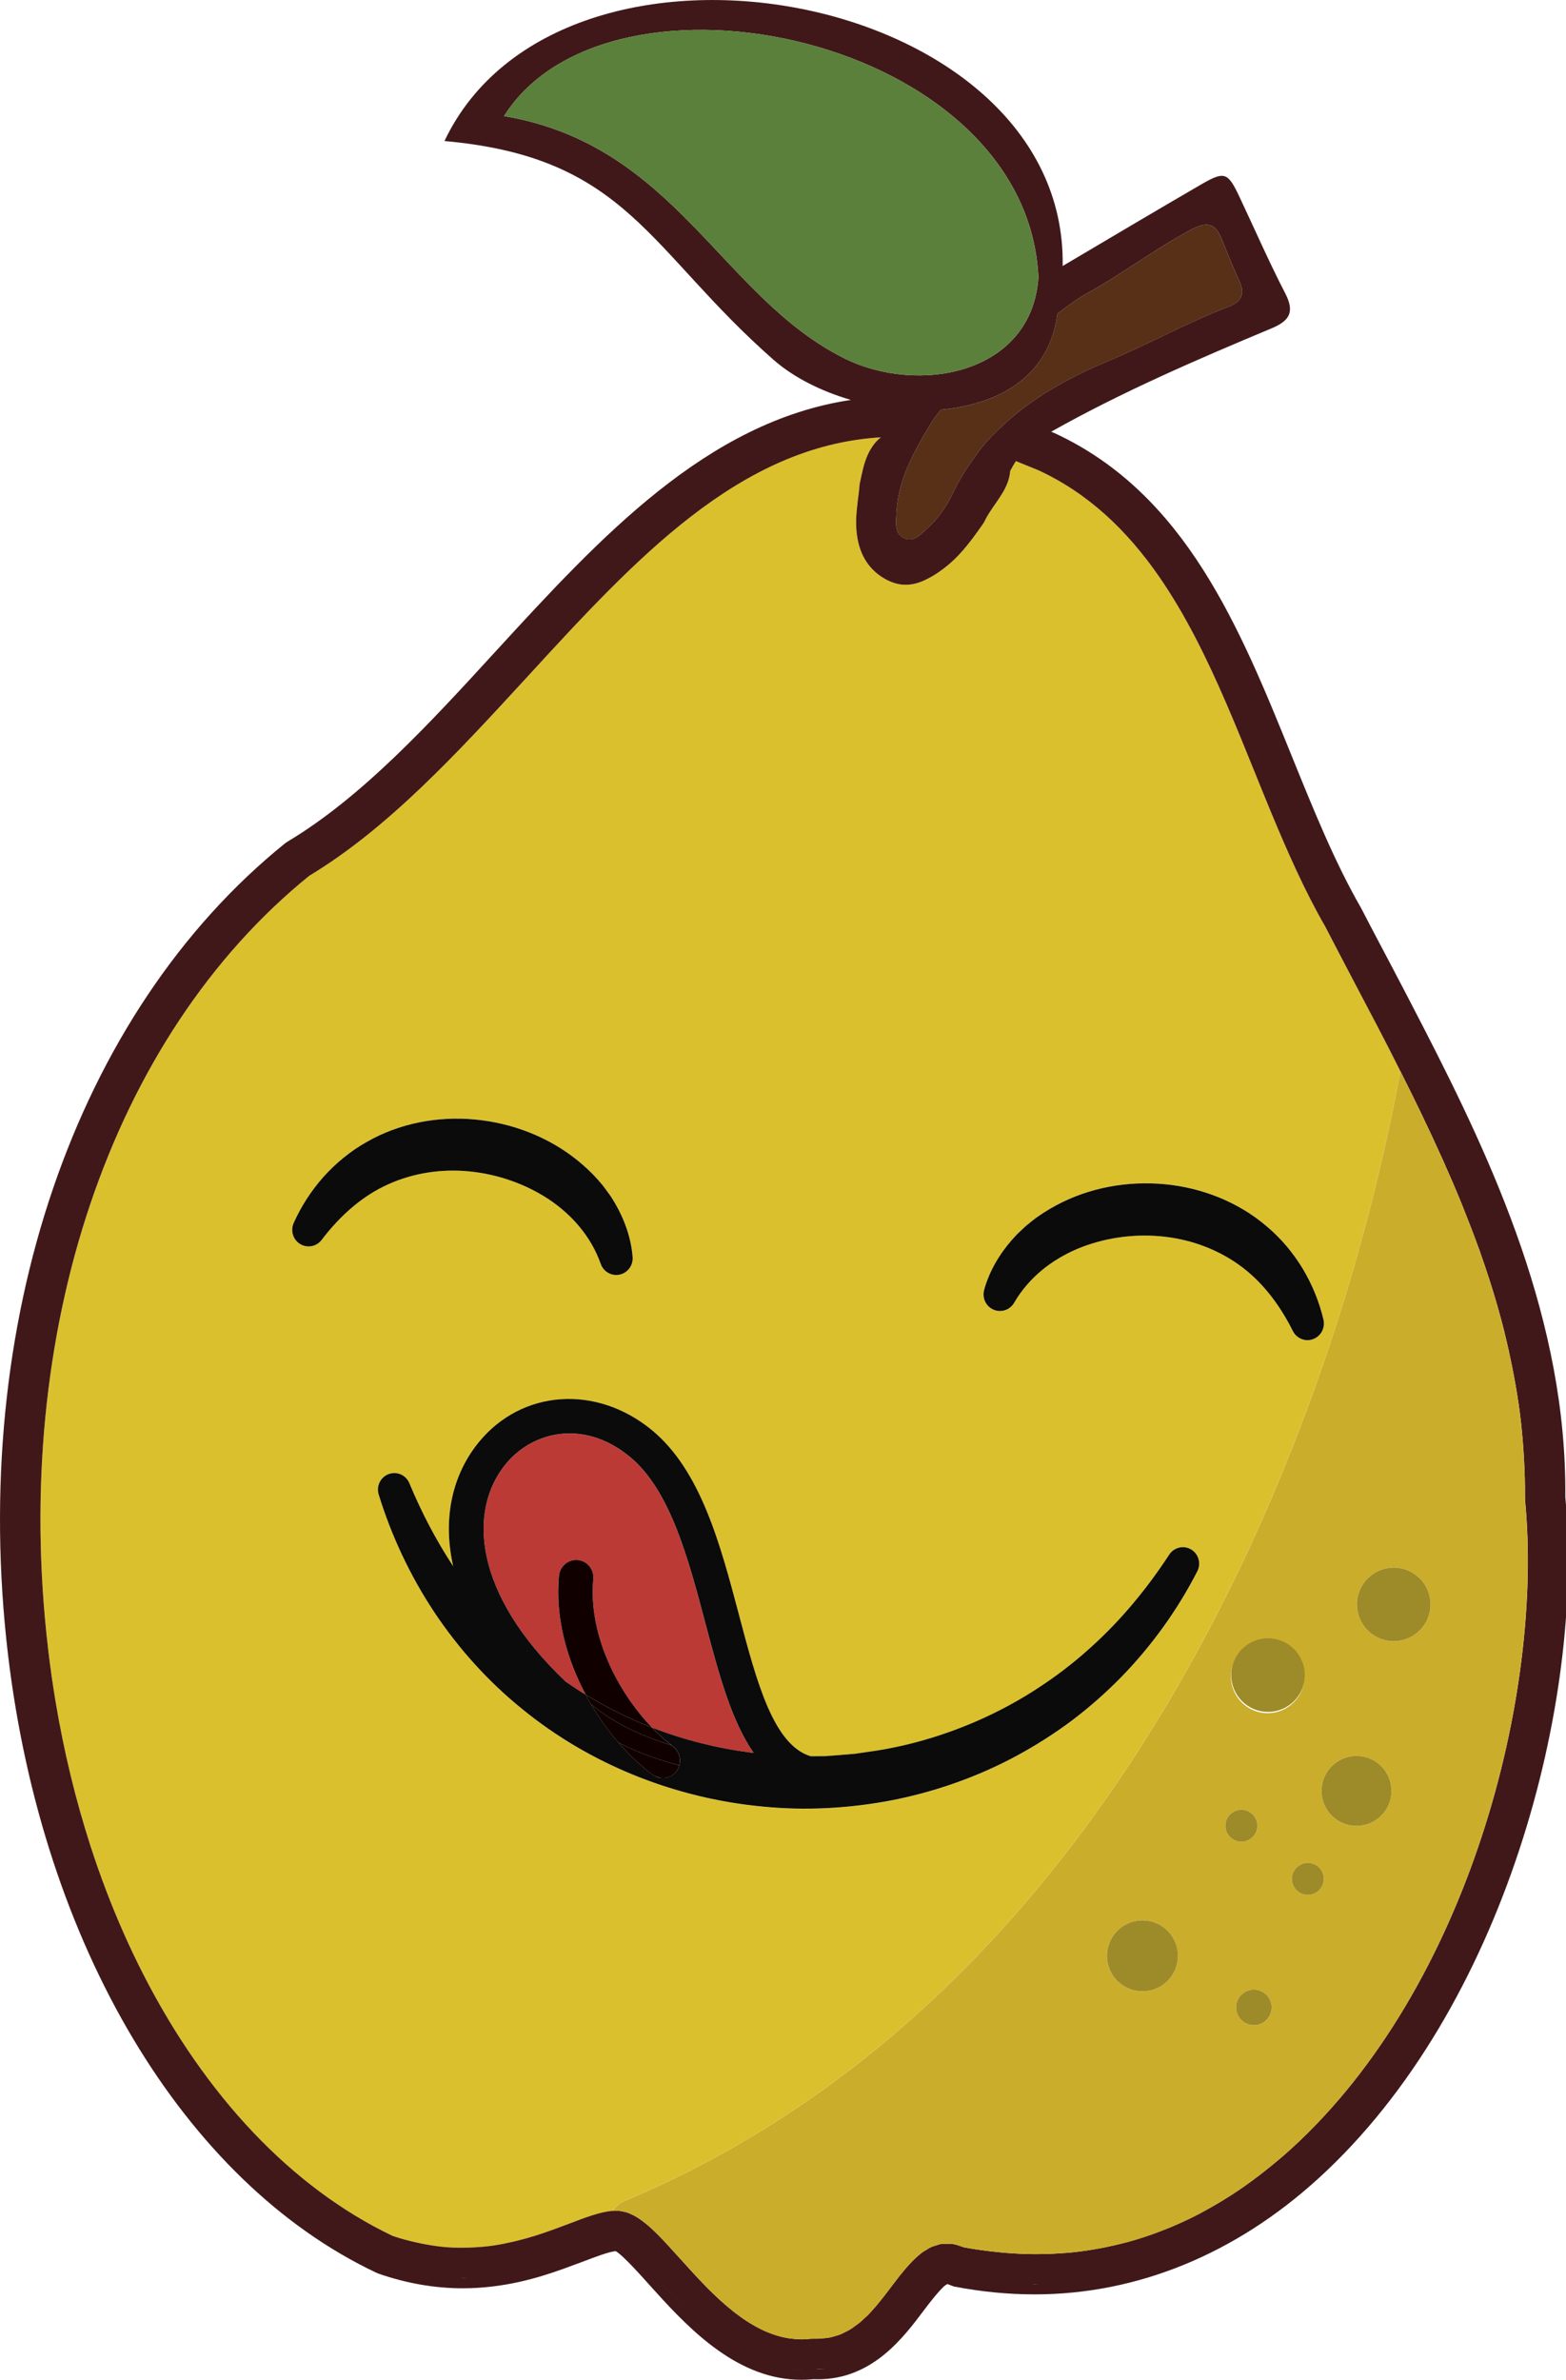<?xml version="1.0" encoding="iso-8859-1"?>
<!-- Generator: Adobe Illustrator 25.2.3, SVG Export Plug-In . SVG Version: 6.00 Build 0)  -->
<svg version="1.1" id="Calque_1" xmlns="http://www.w3.org/2000/svg" xmlns:xlink="http://www.w3.org/1999/xlink" x="0px" y="0px"
	 viewBox="0 0 77 117" style="enable-background:new 0 0 77 117;" xml:space="preserve">
<path style="fill:none;" d="M44.501,113.975c-0.105,0.132-0.21,0.264-0.324,0.396C44.291,114.24,44.396,114.108,44.501,113.975z"/>
<path style="fill:none;" d="M43.999,114.566c-0.106,0.118-0.211,0.236-0.326,0.349C43.788,114.801,43.893,114.683,43.999,114.566z"
	/>
<path style="fill:none;" d="M45.431,112.774c-0.029,0.037-0.058,0.072-0.088,0.111C45.374,112.845,45.401,112.811,45.431,112.774z"
	/>
<path style="fill:none;" d="M45.034,113.285c-0.129,0.172-0.263,0.351-0.405,0.533C44.771,113.636,44.905,113.456,45.034,113.285z"
	/>
<path style="fill:none;" d="M43.454,115.114c-0.112,0.103-0.223,0.208-0.344,0.304C43.231,115.322,43.342,115.217,43.454,115.114z"
	/>
<path style="fill:none;" d="M42.175,116.006c-0.132,0.066-0.262,0.133-0.402,0.187C41.914,116.139,42.043,116.072,42.175,116.006z"
	/>
<path style="fill:none;" d="M42.849,115.603c-0.121,0.086-0.24,0.174-0.369,0.25C42.609,115.777,42.728,115.689,42.849,115.603z"/>
<path style="fill:none;" d="M46.537,111.808c-0.018,0.002-0.037,0.004-0.056,0.008C46.5,111.812,46.518,111.811,46.537,111.808z"/>
<path style="fill:none;" d="M45.707,112.441c-0.029,0.034-0.059,0.069-0.09,0.106C45.647,112.509,45.677,112.475,45.707,112.441z"/>
<path style="fill:none;" d="M49.107,112.22c-0.115-0.01-0.23-0.024-0.345-0.036C48.878,112.196,48.993,112.21,49.107,112.22z"/>
<path style="fill:none;" d="M46.138,112.002c-0.016,0.013-0.034,0.031-0.051,0.045C46.104,112.033,46.122,112.016,46.138,112.002z"
	/>
<path style="fill:none;" d="M46.355,111.863c-0.013,0.006-0.026,0.01-0.039,0.017C46.33,111.873,46.342,111.87,46.355,111.863z"/>
<path style="fill:none;" d="M40.216,116.481c0.13,0,0.246-0.025,0.37-0.035c-0.196,0.016-0.387,0.04-0.598,0.03
	C40.065,116.479,40.142,116.481,40.216,116.481z"/>
<path style="fill:none;" d="M22.75,112.006c0.098,0,0.187-0.014,0.283-0.016c-0.123,0.003-0.242,0.014-0.368,0.013
	C22.693,112.003,22.723,112.006,22.75,112.006z"/>
<path style="fill:none;" d="M24.383,111.881c-0.142,0.02-0.284,0.04-0.43,0.055C24.099,111.921,24.24,111.901,24.383,111.881z"/>
<path style="fill:none;" d="M22.393,111.992c-0.268-0.008-0.541-0.025-0.82-0.054C21.852,111.967,22.125,111.984,22.393,111.992z"/>
<path style="fill:none;" d="M20.01,111.672c-0.399-0.096-0.804-0.208-1.222-0.353C19.206,111.464,19.611,111.576,20.01,111.672z"/>
<path style="fill:none;" d="M21.196,111.892c-0.268-0.036-0.542-0.085-0.819-0.143C20.654,111.807,20.928,111.855,21.196,111.892z"
	/>
<path style="fill:none;" d="M25.547,111.67c-0.132,0.031-0.267,0.058-0.402,0.085C25.28,111.727,25.414,111.7,25.547,111.67z"/>
<path style="fill:none;" d="M41.424,116.296c-0.144,0.042-0.287,0.085-0.441,0.112C41.137,116.381,41.279,116.337,41.424,116.296z"
	/>
<path style="fill:none;" d="M39.406,116.506c0.004,0,0.009-0.001,0.013-0.001c-0.178,0-0.352-0.007-0.523-0.023
	C39.062,116.498,39.232,116.506,39.406,116.506z"/>
<path style="fill:none;" d="M50.871,112.306c0.067,0,0.133-0.009,0.2-0.01c-0.102,0.001-0.204,0.005-0.307,0.004
	C50.799,112.301,50.835,112.306,50.871,112.306z"/>
<path style="fill:none;" d="M30.134,110.203c-0.048,0.007-0.088,0.007-0.141,0.018C30.046,110.21,30.086,110.21,30.134,110.203z"/>
<path style="fill:none;" d="M26.592,111.392c-0.1,0.031-0.208,0.058-0.311,0.087C26.385,111.45,26.491,111.423,26.592,111.392z"/>
<path style="fill:none;" d="M29.733,110.292c-0.057,0.016-0.107,0.027-0.167,0.046C29.627,110.318,29.676,110.308,29.733,110.292z"
	/>
<path style="fill:none;" d="M29.242,110.449c-0.06,0.021-0.113,0.038-0.175,0.061C29.129,110.487,29.183,110.47,29.242,110.449z"/>
<path style="fill:none;" d="M32.051,111.727c0.089,0.099,0.174,0.194,0.254,0.284c0.407,0.451,0.847,0.94,1.322,1.423
	c-0.475-0.483-0.915-0.972-1.322-1.423C32.225,111.921,32.14,111.826,32.051,111.727z"/>
<path style="fill:none;" d="M58.146,110.841c-0.108,0.045-0.216,0.087-0.324,0.129C57.93,110.928,58.039,110.886,58.146,110.841z"/>
<path style="fill:none;" d="M63.11,107.897c-0.1,0.079-0.201,0.158-0.302,0.235C62.91,108.055,63.01,107.976,63.11,107.897z"/>
<path style="fill:none;" d="M30.948,110.583c0.256,0.232,0.549,0.538,0.829,0.842C31.497,111.121,31.204,110.816,30.948,110.583z"/>
<path style="fill:none;" d="M45.859,112.271c0.026-0.028,0.053-0.057,0.078-0.083C45.912,112.213,45.885,112.243,45.859,112.271z"/>
<path style="fill:none;" d="M61.417,109.114c-0.076,0.049-0.154,0.094-0.23,0.142C61.263,109.208,61.34,109.164,61.417,109.114z"/>
<path style="fill:none;" d="M46.623,111.807c0.072,0.004,0.143,0.019,0.217,0.054C46.767,111.825,46.695,111.811,46.623,111.807z"/>
<path style="fill:none;" d="M59.877,110.018c-0.087,0.046-0.173,0.096-0.26,0.141C59.704,110.113,59.79,110.064,59.877,110.018z"/>
<path style="fill:none;" d="M43.381,20.005c-0.021,0.001-0.042,0.001-0.062,0.002c0.022-0.001,0.044,0,0.066-0.001
	C43.384,20.005,43.383,20.005,43.381,20.005z"/>
<path style="fill:none;" d="M52.767,112.209c-0.074,0.007-0.148,0.01-0.222,0.017C52.618,112.219,52.693,112.216,52.767,112.209z"/>
<path style="fill:none;" d="M56.343,111.493c-0.027,0.008-0.053,0.018-0.08,0.026C56.29,111.511,56.316,111.501,56.343,111.493z"/>
<path style="fill:none;" d="M54.695,111.908c-0.116,0.024-0.232,0.048-0.348,0.07C54.463,111.956,54.578,111.932,54.695,111.908z"/>
<g>
	<path style="fill:#DBC02E;" d="M66.586,48.282c-0.476-0.908-0.952-1.812-1.422-2.725c-0.993-1.72-1.858-3.671-2.674-5.641
		c-0.272-0.656-0.538-1.315-0.802-1.968c-0.91-2.249-1.83-4.525-2.926-6.631c-0.548-1.053-1.14-2.063-1.796-3.007
		c-1.531-2.201-3.413-4.036-5.906-5.19l-0.952-0.387c-0.051-0.019-0.102-0.043-0.153-0.063c-0.007,0.011-0.016,0.02-0.022,0.03
		c-0.086,0.132-0.159,0.266-0.232,0.4c-0.009,0.016-0.019,0.032-0.028,0.048l-0.005,0.052c-0.08,0.771-0.581,1.323-0.975,1.938
		c-0.113,0.169-0.212,0.34-0.296,0.519c-0.001,0.007-0.001,0.007-0.001,0.007c-0.043,0.063-0.087,0.127-0.13,0.19
		c-0.579,0.829-1.186,1.633-2.035,2.22c-0.185,0.132-0.368,0.25-0.556,0.345c-0.631,0.345-1.296,0.485-2.053,0.099
		c-0.864-0.448-1.298-1.17-1.457-2.031c-0.024-0.145-0.048-0.289-0.056-0.44c-0.053-0.634,0.052-1.275,0.127-1.912l0.031-0.334
		c0.029-0.147,0.064-0.286,0.093-0.433c0.1-0.468,0.224-0.924,0.471-1.32c0.113-0.182,0.245-0.355,0.426-0.505
		c0.018-0.014,0.039-0.029,0.058-0.043l-0.003,0c-6.97,0.419-12.074,5.986-17.454,11.851c-3.328,3.62-6.757,7.359-10.65,9.704
		C5.441,50.961,0.524,65.542,2.373,81.13c0.1,0.847,0.219,1.684,0.357,2.511c0.413,2.479,0.993,4.86,1.722,7.114
		c0.243,0.751,0.503,1.489,0.778,2.211c0.551,1.444,1.167,2.828,1.841,4.144c3.035,5.919,7.265,10.446,12.239,12.819
		c0.417,0.142,0.819,0.246,1.214,0.333c0.098,0.022,0.195,0.042,0.291,0.06c0.384,0.074,0.762,0.132,1.126,0.161
		c0.007,0.001,0.014,0,0.021,0.001c0.362,0.028,0.711,0.03,1.054,0.021c0.087-0.002,0.173-0.005,0.259-0.01
		c0.337-0.018,0.668-0.046,0.985-0.092c0.005-0.001,0.01-0.002,0.016-0.003c0.319-0.047,0.626-0.11,0.925-0.178
		c0.075-0.017,0.15-0.035,0.224-0.053c0.291-0.072,0.576-0.149,0.847-0.234c0.001,0,0.003-0.001,0.004-0.001
		c0.282-0.088,0.55-0.181,0.812-0.274c0.071-0.025,0.142-0.051,0.212-0.076c0.235-0.086,0.467-0.173,0.685-0.255
		c0.829-0.319,1.503-0.569,2.109-0.631c0,0,0.001,0,0.001,0c0.171-0.149,0.307-0.363,0.521-0.452c0.01-0.004,0.02-0.009,0.03-0.014
		c23.987-10.018,34.606-36.879,38.055-54.765c0.051-0.266,0.106-0.536,0.154-0.797v0c0-0.001-0.001-0.002-0.002-0.003
		C68.12,51.186,67.349,49.729,66.586,48.282z M15.828,60.941l-0.014,0.018c-0.273,0.357-0.78,0.424-1.132,0.149
		c-0.301-0.235-0.392-0.644-0.242-0.981c0.359-0.807,0.851-1.571,1.453-2.255c0.607-0.679,1.328-1.277,2.136-1.729
		c1.611-0.928,3.514-1.278,5.329-1.105c1.818,0.173,3.591,0.844,5.034,2.006c0.358,0.293,0.701,0.607,1.01,0.958l0.227,0.266
		c0.074,0.091,0.141,0.188,0.211,0.282c0.069,0.095,0.139,0.188,0.205,0.285l0.185,0.301c0.475,0.811,0.802,1.726,0.876,2.661
		c0.035,0.45-0.297,0.845-0.741,0.882c-0.371,0.031-0.703-0.197-0.824-0.534l-0.01-0.028c-0.475-1.325-1.393-2.38-2.537-3.149
		c-1.148-0.76-2.504-1.236-3.882-1.375c-1.38-0.142-2.778,0.065-4.032,0.632C17.821,58.795,16.739,59.749,15.828,60.941z
		 M58.875,77.251c-0.971,1.899-2.239,3.658-3.739,5.203c-0.755,0.767-1.564,1.482-2.424,2.134c-0.863,0.646-1.777,1.226-2.725,1.74
		c-1.901,1.024-3.958,1.749-6.07,2.172c-2.115,0.411-4.287,0.533-6.43,0.32c-4.283-0.405-8.461-2.058-11.806-4.791
		c-1.678-1.355-3.136-2.977-4.327-4.765c-1.187-1.792-2.106-3.75-2.733-5.783c-0.132-0.428,0.105-0.885,0.528-1.019
		c0.398-0.126,0.819,0.076,0.979,0.456l0.005,0.013c0.596,1.432,1.311,2.8,2.151,4.075c-0.548-2.423,0-4.564,1.267-6.108
		c2.113-2.576,5.764-2.833,8.491-0.595c2.415,1.982,3.375,5.61,4.302,9.119c0.865,3.27,1.686,6.37,3.517,6.925
		c0.246-0.003,0.492-0.004,0.739-0.005c0.478-0.04,0.957-0.07,1.435-0.115c0.474-0.074,0.951-0.131,1.424-0.215
		c1.89-0.342,3.731-0.954,5.46-1.806c0.864-0.427,1.7-0.915,2.497-1.463c0.801-0.543,1.563-1.148,2.281-1.805
		c1.445-1.308,2.702-2.835,3.79-4.496l0.005-0.007c0.245-0.375,0.744-0.478,1.114-0.231C58.95,76.431,59.059,76.887,58.875,77.251z
		 M64.477,65.862c-0.37,0.09-0.742-0.094-0.907-0.422l-0.011-0.021c-0.673-1.34-1.559-2.479-2.69-3.272
		c-1.127-0.791-2.462-1.254-3.844-1.371c-1.38-0.119-2.8,0.097-4.07,0.629c-1.267,0.543-2.365,1.409-3.079,2.622l-0.014,0.025
		c-0.228,0.388-0.725,0.517-1.108,0.286c-0.32-0.192-0.46-0.573-0.366-0.919c0.246-0.904,0.738-1.743,1.356-2.451l0.238-0.262
		c0.083-0.083,0.169-0.161,0.254-0.242c0.086-0.079,0.17-0.163,0.259-0.238l0.273-0.219c0.369-0.287,0.764-0.533,1.17-0.754
		c1.634-0.874,3.501-1.203,5.319-1.035c1.816,0.168,3.621,0.866,5.031,2.077c0.71,0.595,1.307,1.317,1.777,2.096
		c0.465,0.784,0.806,1.626,1.009,2.486C65.179,65.316,64.911,65.757,64.477,65.862z"/>
	<path style="fill:#DBC02E;" d="M42.669,113.822c0.008-0.009,0.016-0.018,0.025-0.027c0.051-0.052,0.099-0.108,0.148-0.162
		c-0.049,0.055-0.097,0.111-0.148,0.162C42.685,113.804,42.678,113.813,42.669,113.822z"/>
	<path style="fill:#DBC02E;" d="M70.919,56.972L70.919,56.972c0.02,0.044,0.039,0.087,0.058,0.131
		c-0.009-0.021-0.018-0.042-0.027-0.063C70.941,57.017,70.93,56.995,70.919,56.972z"/>
	<path style="fill:#DBC02E;" d="M45.363,110.72c-0.005,0.004-0.01,0.009-0.016,0.013c0.055-0.04,0.113-0.07,0.17-0.106
		c-0.039,0.025-0.081,0.042-0.119,0.069C45.387,110.705,45.375,110.712,45.363,110.72z"/>
	<path style="fill:#DBC02E;" d="M42.975,113.485c0.04-0.045,0.082-0.088,0.121-0.135c0.015-0.018,0.03-0.037,0.045-0.055
		c-0.015,0.018-0.03,0.038-0.045,0.056C43.056,113.398,43.015,113.441,42.975,113.485z"/>
	<path style="fill:#DBC02E;" d="M46.822,110.312c0.014,0.002,0.03,0.011,0.044,0.013c0.137,0.023,0.279,0.069,0.425,0.126
		c-0.14-0.055-0.278-0.101-0.41-0.124C46.862,110.323,46.841,110.315,46.822,110.312z"/>
	<path style="fill:#DBC02E;" d="M42.842,113.633c0.037-0.041,0.074-0.081,0.111-0.122c0.001-0.001,0.002-0.002,0.003-0.004
		c0.006-0.007,0.013-0.014,0.019-0.021c-0.007,0.007-0.013,0.015-0.02,0.022C42.918,113.55,42.879,113.591,42.842,113.633z"/>
	<path style="fill:#DBC02E;" d="M72.683,61.306c0.041,0.112,0.081,0.225,0.121,0.338c-0.015-0.044-0.027-0.089-0.043-0.133
		C72.737,61.442,72.708,61.375,72.683,61.306z"/>
	<path style="fill:#DBC02E;" d="M46.29,110.315c0.005-0.001,0.011,0,0.016,0c0.082-0.012,0.17-0.004,0.256-0.004
		c-0.069,0-0.141-0.009-0.209-0.001C46.333,110.312,46.311,110.312,46.29,110.315z"/>
	<path style="fill:#DBC02E;" d="M45.803,110.463C45.803,110.463,45.803,110.463,45.803,110.463c0.064-0.029,0.131-0.042,0.196-0.063
		c-0.054,0.018-0.111,0.025-0.164,0.048C45.824,110.453,45.813,110.458,45.803,110.463z"/>
	<path style="fill:#DBC02E;" d="M73.603,64.127c-0.001-0.002-0.001-0.004-0.002-0.006c0.139,0.481,0.267,0.965,0.388,1.451
		c-0.01-0.042-0.017-0.084-0.028-0.126C73.849,65.003,73.731,64.565,73.603,64.127z"/>
	<path style="fill:#DBC02E;" d="M32.475,109.994c0.018,0.019,0.036,0.036,0.054,0.055C32.511,110.03,32.493,110.013,32.475,109.994z
		"/>
	<path style="fill:#DBC02E;" d="M31.832,109.381c0.207,0.176,0.421,0.385,0.643,0.614c-0.084-0.087-0.168-0.177-0.25-0.254
		C32.091,109.608,31.961,109.491,31.832,109.381z"/>
	<path style="fill:#DBC02E;" d="M32.602,110.123c-0.024-0.026-0.048-0.048-0.073-0.074c0.224,0.233,0.457,0.487,0.704,0.761
		C33.016,110.57,32.801,110.329,32.602,110.123z"/>
	<path style="fill:#DBC02E;" d="M30.366,108.692c-0.042,0-0.084,0.001-0.126,0.002c0.043-0.001,0.084-0.001,0.128-0.002
		c0.003,0,0.005,0,0.007,0c-0.002,0-0.004,0-0.005,0C30.368,108.692,30.367,108.692,30.366,108.692z"/>
	<path style="fill:#DBC02E;" d="M36.819,114.176c-0.099-0.063-0.195-0.137-0.292-0.204c0.101,0.07,0.199,0.147,0.302,0.211
		c0.035,0.022,0.071,0.043,0.106,0.064c0.136,0.082,0.277,0.147,0.417,0.218c-0.136-0.069-0.273-0.133-0.405-0.212
		C36.904,114.228,36.862,114.203,36.819,114.176z"/>
	<path style="fill:#DBC02E;" d="M37.638,114.615c-0.097-0.043-0.19-0.101-0.286-0.15C37.448,114.515,37.541,114.573,37.638,114.615
		c0.001,0.001,0.003,0.002,0.004,0.002c0.031,0.014,0.064,0.025,0.095,0.038c0.201,0.083,0.404,0.154,0.612,0.209
		c-0.205-0.055-0.407-0.125-0.606-0.207C37.709,114.644,37.673,114.631,37.638,114.615z"/>
	<path style="fill:#DBC02E;" d="M35.316,112.996c-0.167-0.155-0.332-0.313-0.493-0.474c0.165,0.166,0.334,0.328,0.505,0.487
		c0.032,0.029,0.064,0.059,0.096,0.088c0.003,0.003,0.006,0.005,0.009,0.008c0.047,0.043,0.097,0.081,0.144,0.123
		c-0.048-0.042-0.097-0.08-0.145-0.123C35.394,113.068,35.355,113.032,35.316,112.996z"/>
	<path style="fill:#DBC02E;" d="M36.045,113.624c-0.159-0.126-0.313-0.262-0.467-0.397c0.159,0.14,0.317,0.279,0.481,0.409
		c0.035,0.027,0.069,0.054,0.104,0.081c0.004,0.003,0.008,0.006,0.012,0.009c0.115,0.088,0.234,0.165,0.352,0.246
		c-0.118-0.082-0.237-0.158-0.352-0.247C36.131,113.692,36.088,113.658,36.045,113.624z"/>
	<path style="fill:#DBC02E;" d="M74.983,73.659c0-0.034-0.003-0.068-0.003-0.102c0,0.034,0.002,0.068,0.001,0.102l0,0.038
		L74.983,73.659z"/>
</g>
<path style="fill:#573017;" d="M60.934,13.813c-0.311-0.681-0.589-1.381-0.869-2.073c-0.329-0.802-0.752-0.842-1.477-0.46
	c-1.789,0.948-3.402,2.189-5.171,3.161c-0.505,0.281-0.96,0.64-1.424,0.98c-0.319,2.499-2.013,3.89-4.174,4.453
	c-0.488,0.127-0.994,0.223-1.519,0.268c-0.014,0.001-0.027,0.004-0.04,0.005c-0.135,0.172-0.282,0.339-0.396,0.525
	c-0.176,0.283-0.347,0.568-0.514,0.855v0c-0.089,0.155-0.176,0.31-0.26,0.467c-0.552,1.027-0.976,2.105-1.018,3.332
	c-0.002,0.105-0.013,0.216-0.016,0.328c0,0.315,0.047,0.618,0.361,0.783c0.114,0.063,0.216,0.088,0.314,0.082
	c0.337,0.002,0.598-0.311,0.851-0.534c0.539-0.474,0.955-1.078,1.253-1.709c0.318-0.674,0.699-1.271,1.112-1.83
	c0.104-0.141,0.199-0.292,0.309-0.427c0.35-0.428,0.735-0.814,1.136-1.181c0.137-0.126,0.276-0.249,0.419-0.369
	c1.37-1.144,2.975-2.008,4.705-2.728c1.972-0.826,3.844-1.871,5.841-2.642C60.993,14.859,61.258,14.509,60.934,13.813z"/>
<path style="fill:#411819;" d="M76.966,73.592c0.082-8.623-3.553-16.428-6.966-23.063c-0.546-1.065-1.098-2.121-1.651-3.172
	l-0.336-0.637c-0.365-0.691-0.732-1.386-1.098-2.095c-1.276-2.219-2.292-4.724-3.368-7.377c-2.588-6.395-5.245-12.961-11.684-15.95
	l-0.177-0.073c3.491-1.965,7.16-3.544,10.842-5.085c0.873-0.367,1.145-0.791,0.67-1.712c-0.805-1.558-1.507-3.166-2.257-4.757
	c-0.562-1.191-0.727-1.266-1.835-0.629c-2.293,1.33-4.574,2.688-6.855,4.036c0.229-13.617-24.71-18.121-30.397-6.144
	c8.996,0.799,9.99,5.319,16.194,10.767c0.982,0.858,2.324,1.532,3.79,1.961c-7.097,1.064-12.354,6.791-17.449,12.342
	c-3.229,3.525-6.567,7.17-10.244,9.369L14.03,41.45C3.679,49.798-1.533,65.083,0.396,81.366C2.094,95.614,9.031,107.25,18.5,111.734
	l0.097,0.041c1.393,0.485,2.78,0.725,4.153,0.725c2.029,0,3.708-0.51,4.944-0.954c0.204-0.073,0.398-0.146,0.587-0.216l0.403-0.149
	c0.567-0.216,1.258-0.48,1.589-0.507c0.343,0.184,1.331,1.293,1.663,1.665c1.665,1.847,3.924,4.353,6.913,4.634
	c0.181,0.017,0.367,0.026,0.556,0.026c0.196,0,0.395-0.01,0.597-0.029c0.072,0.003,0.143,0.004,0.214,0.004
	c2.67,0,4.2-2.042,5.213-3.394c0.26-0.342,0.954-1.257,1.168-1.287l0.019,0.009l0.048,0.02l0.192,0.073l0.04,0.015l0.042,0.008
	c1.316,0.253,2.639,0.382,3.932,0.382c5.035,0,9.859-1.969,13.95-5.695C73.995,98.757,77.925,83.607,76.966,73.592z M61.933,106.934
	c-0.434,0.333-0.872,0.647-1.317,0.937c-0.055,0.036-0.111,0.069-0.166,0.104c-0.419,0.268-0.843,0.517-1.271,0.747
	c-0.063,0.034-0.126,0.071-0.189,0.104c-0.457,0.24-0.92,0.456-1.387,0.652c-0.081,0.034-0.163,0.066-0.244,0.099
	c-0.956,0.386-1.932,0.682-2.927,0.888c-0.086,0.018-0.172,0.036-0.258,0.052c-0.495,0.094-0.994,0.171-1.498,0.221
	c-0.043,0.004-0.086,0.006-0.129,0.01c-0.481,0.044-0.966,0.066-1.454,0.07c-0.072,0.001-0.143,0.003-0.215,0.003
	c-0.52-0.002-1.045-0.029-1.574-0.076c-0.088-0.008-0.177-0.018-0.266-0.027c-0.541-0.056-1.085-0.128-1.635-0.232
	c-0.039-0.018-0.074-0.019-0.112-0.034c-0.146-0.057-0.288-0.102-0.425-0.126c-0.014-0.002-0.03-0.011-0.044-0.013
	c-0.026-0.004-0.048,0.002-0.073,0c-0.064-0.007-0.124-0.001-0.187-0.001c-0.086,0-0.173-0.008-0.256,0.004
	c-0.005,0.001-0.011-0.001-0.016,0c-0.002,0-0.005,0.002-0.007,0.002c-0.098,0.016-0.191,0.052-0.285,0.083
	c-0.065,0.022-0.132,0.035-0.195,0.063c0,0-0.001,0-0.001,0c-0.001,0-0.001,0.001-0.002,0.001c-0.098,0.044-0.19,0.105-0.283,0.163
	c-0.057,0.036-0.115,0.065-0.17,0.106c-0.111,0.082-0.219,0.175-0.324,0.272c-0.049,0.045-0.096,0.09-0.143,0.137
	c-0.065,0.065-0.128,0.133-0.191,0.203c-0.106,0.117-0.211,0.239-0.313,0.364c-0.045,0.056-0.092,0.11-0.136,0.167
	c-0.019,0.024-0.037,0.049-0.056,0.073c-0.069,0.089-0.137,0.177-0.205,0.266c-0.001,0.002-0.003,0.004-0.004,0.005
	c-0.042,0.056-0.086,0.112-0.128,0.168c-0.166,0.22-0.334,0.439-0.505,0.654c-0.067,0.085-0.134,0.169-0.203,0.251
	c-0.015,0.018-0.029,0.037-0.045,0.055c-0.047,0.055-0.096,0.106-0.143,0.16c-0.085,0.097-0.17,0.194-0.259,0.284
	c-0.008,0.009-0.016,0.019-0.025,0.027c-0.049,0.05-0.103,0.093-0.154,0.141c-0.082,0.078-0.163,0.156-0.249,0.227
	c-0.07,0.059-0.146,0.108-0.219,0.161c-0.08,0.058-0.159,0.119-0.243,0.171c-0.082,0.051-0.17,0.091-0.257,0.134
	c-0.082,0.041-0.163,0.085-0.249,0.119c-0.093,0.037-0.193,0.062-0.292,0.089c-0.088,0.024-0.174,0.051-0.266,0.067
	c-0.104,0.019-0.216,0.025-0.326,0.032c-0.123,0.008-0.244,0.022-0.376,0.015c-0.01-0.001-0.019,0.002-0.029,0.001l-0.135,0.002
	c-0.453,0.055-0.89,0.024-1.314-0.066c-0.021-0.004-0.042-0.007-0.063-0.011c-0.05-0.011-0.099-0.026-0.149-0.039
	c-0.208-0.055-0.411-0.126-0.612-0.209c-0.032-0.013-0.064-0.025-0.095-0.038c-0.241-0.106-0.476-0.231-0.707-0.37
	c-0.035-0.021-0.071-0.042-0.106-0.064c-0.227-0.142-0.449-0.299-0.667-0.466c-0.035-0.027-0.069-0.054-0.104-0.081
	c-0.216-0.171-0.428-0.351-0.635-0.54c-0.032-0.029-0.064-0.059-0.096-0.088c-0.171-0.159-0.34-0.321-0.505-0.487
	c-0.035-0.035-0.07-0.07-0.105-0.106c-0.024-0.024-0.047-0.049-0.071-0.074c-0.431-0.442-0.84-0.896-1.228-1.327
	c-0.064-0.071-0.124-0.137-0.186-0.205c-0.218-0.24-0.433-0.481-0.632-0.687c-0.126-0.136-0.253-0.267-0.376-0.383
	c-0.134-0.132-0.265-0.249-0.394-0.359c-0.059-0.05-0.117-0.093-0.175-0.139c-0.073-0.057-0.146-0.111-0.218-0.16
	c-0.062-0.042-0.125-0.081-0.186-0.116c-0.072-0.042-0.144-0.076-0.216-0.109c-0.058-0.026-0.116-0.054-0.174-0.074
	c-0.097-0.033-0.196-0.054-0.294-0.069c-0.03-0.005-0.06-0.016-0.09-0.019c-0.034-0.003-0.068-0.005-0.103-0.003
	c-0.003,0-0.005,0-0.007,0c-0.044,0-0.085,0.001-0.128,0.002c-0.045,0.001-0.091,0.003-0.136,0.002c-0.003,0-0.005,0-0.008,0
	c0,0,0,0,0,0c0,0-0.001,0-0.001,0c-0.607,0.062-1.28,0.312-2.109,0.631c-0.219,0.083-0.449,0.169-0.685,0.255
	c-0.071,0.026-0.14,0.051-0.212,0.076c-0.262,0.094-0.53,0.186-0.812,0.274c-0.002,0-0.003,0.001-0.004,0.001
	c-0.272,0.085-0.556,0.162-0.847,0.234c-0.074,0.018-0.149,0.036-0.224,0.053c-0.299,0.069-0.605,0.131-0.925,0.178
	c-0.005,0.001-0.01,0.002-0.016,0.003c-0.317,0.046-0.648,0.074-0.985,0.092c-0.086,0.005-0.172,0.007-0.259,0.01
	c-0.342,0.009-0.691,0.007-1.054-0.021c-0.007-0.001-0.014,0-0.021-0.001c-0.364-0.029-0.741-0.087-1.126-0.161
	c-0.097-0.018-0.193-0.039-0.291-0.06c-0.395-0.087-0.797-0.19-1.214-0.333c-4.974-2.374-9.204-6.901-12.239-12.819
	c-0.674-1.315-1.29-2.699-1.841-4.144c-0.276-0.722-0.535-1.46-0.778-2.211C3.723,88.5,3.143,86.12,2.73,83.641
	c-0.138-0.826-0.257-1.664-0.357-2.511C0.524,65.542,5.441,50.961,15.208,43.056c3.894-2.345,7.322-6.085,10.65-9.704
	c5.38-5.865,10.485-11.432,17.454-11.851l0.003,0c-0.019,0.014-0.04,0.029-0.058,0.043c-0.181,0.15-0.313,0.323-0.426,0.505
	c-0.247,0.397-0.371,0.852-0.471,1.32c-0.029,0.147-0.064,0.286-0.093,0.433l-0.031,0.334c-0.075,0.637-0.18,1.278-0.127,1.912
	c0.008,0.151,0.032,0.295,0.056,0.44c0.159,0.861,0.593,1.583,1.457,2.031c0.757,0.385,1.422,0.246,2.053-0.099
	c0.189-0.095,0.372-0.212,0.556-0.345c0.849-0.587,1.456-1.391,2.035-2.22c0.043-0.063,0.087-0.127,0.13-0.19c0,0,0,0,0.001-0.007
	c0.084-0.179,0.183-0.35,0.296-0.519c0.395-0.614,0.896-1.166,0.975-1.938l0.005-0.052c0.009-0.016,0.019-0.032,0.028-0.048
	c0.073-0.134,0.146-0.267,0.232-0.4c0.006-0.011,0.015-0.02,0.022-0.03c0.051,0.019,0.102,0.043,0.153,0.063l0.952,0.387
	c2.494,1.155,4.375,2.99,5.906,5.19c0.656,0.943,1.248,1.954,1.796,3.007s1.052,2.148,1.533,3.262
	c0.481,1.113,0.938,2.245,1.393,3.369c0.264,0.653,0.53,1.311,0.802,1.968c0.816,1.97,1.681,3.921,2.674,5.641
	c0.47,0.913,0.947,1.816,1.422,2.725c0.763,1.447,1.535,2.904,2.27,4.383c0,0.001,0.001,0.002,0.002,0.003c0-0.001,0-0.001,0-0.002
	c0.718,1.422,1.412,2.856,2.062,4.305c0.01,0.023,0.021,0.045,0.032,0.068c0.009,0.021,0.018,0.042,0.027,0.063
	c0.305,0.682,0.6,1.368,0.881,2.057c0.038,0.094,0.075,0.188,0.112,0.282c0.248,0.618,0.487,1.239,0.713,1.864
	c0.025,0.069,0.054,0.136,0.078,0.205c0.016,0.044,0.027,0.089,0.043,0.133c0.289,0.819,0.557,1.644,0.797,2.476
	c0.001,0.002,0.001,0.004,0.002,0.006c0.128,0.439,0.245,0.877,0.358,1.319c0.01,0.042,0.018,0.084,0.028,0.126
	c0.133,0.536,0.251,1.076,0.36,1.618c0.034,0.171,0.067,0.342,0.099,0.514c0.105,0.567,0.2,1.136,0.275,1.71
	c0.007,0.05,0.013,0.1,0.019,0.15c0.072,0.574,0.124,1.152,0.164,1.733c0.012,0.171,0.022,0.343,0.031,0.514
	c0.03,0.578,0.048,1.159,0.044,1.745c0,0.034,0.003,0.068,0.003,0.102l-0.001,0.038l0,0.044c0.932,9.544-2.779,23.961-11.498,31.903
	c-0.428,0.39-0.864,0.75-1.302,1.096C62.099,106.805,62.016,106.871,61.933,106.934z M53.418,14.44
	c1.768-0.972,3.382-2.213,5.171-3.161c0.725-0.381,1.148-0.342,1.477,0.46c0.279,0.693,0.558,1.393,0.869,2.073
	c0.324,0.697,0.059,1.046-0.577,1.286c-1.997,0.771-3.869,1.816-5.841,2.642c-1.73,0.721-3.336,1.584-4.705,2.728
	c-0.143,0.119-0.281,0.243-0.419,0.369c-0.401,0.367-0.786,0.753-1.136,1.181c-0.11,0.134-0.205,0.286-0.309,0.427
	c-0.413,0.559-0.794,1.156-1.112,1.83c-0.299,0.631-0.715,1.236-1.253,1.709c-0.253,0.223-0.514,0.536-0.851,0.534
	c-0.098,0.006-0.2-0.019-0.314-0.082c-0.314-0.164-0.36-0.468-0.361-0.783c0.003-0.112,0.013-0.223,0.016-0.328
	c0.042-1.227,0.466-2.304,1.018-3.332c0.084-0.157,0.171-0.312,0.26-0.467v0c0.166-0.287,0.338-0.572,0.514-0.855
	c0.114-0.186,0.261-0.353,0.396-0.525c0.014-0.001,0.027-0.004,0.04-0.005c0.526-0.045,1.031-0.141,1.519-0.268
	c2.162-0.563,3.855-1.954,4.174-4.453C52.458,15.08,52.913,14.721,53.418,14.44z M41.527,17.623
	c-6.08-3.026-8.313-10.496-16.742-11.916c5.163-8.198,25.715-3.935,26.273,7.928C50.733,18.408,45.161,19.419,41.527,17.623z
	 M43.385,20.005c-0.022,0.001-0.044,0-0.066,0.001c0.021-0.001,0.042-0.001,0.062-0.002C43.383,20.005,43.384,20.005,43.385,20.005z
	 M22.75,112.006c-0.028,0-0.057-0.003-0.084-0.003c0.126,0.001,0.244-0.01,0.368-0.013C22.937,111.992,22.848,112.006,22.75,112.006
	z M32.306,112.011c-0.08-0.09-0.166-0.186-0.254-0.284C32.14,111.826,32.225,111.921,32.306,112.011
	c0.407,0.451,0.847,0.94,1.322,1.423C33.153,112.952,32.712,112.463,32.306,112.011z M39.406,116.506
	c-0.173,0-0.344-0.008-0.51-0.024c0.17,0.016,0.345,0.023,0.523,0.023C39.414,116.505,39.41,116.506,39.406,116.506z
	 M40.216,116.481c-0.075,0-0.151-0.002-0.228-0.005c0.21,0.01,0.402-0.013,0.598-0.03C40.462,116.456,40.346,116.481,40.216,116.481
	z M50.871,112.306c-0.035,0-0.072-0.005-0.107-0.005c0.103,0.001,0.204-0.003,0.307-0.004
	C51.003,112.297,50.938,112.306,50.871,112.306z"/>
<path style="fill:#5A803B;" d="M24.784,5.707c8.43,1.42,10.662,8.89,16.742,11.916c3.635,1.797,9.206,0.785,9.53-3.988
	C50.499,1.772,29.947-2.492,24.784,5.707z"/>
<path style="fill:#CBAD2C;" d="M74.982,73.741l0-0.044l0-0.038c0-0.034-0.002-0.068-0.001-0.102
	c0.004-0.586-0.013-1.167-0.044-1.745c-0.009-0.172-0.019-0.343-0.031-0.514c-0.04-0.581-0.092-1.159-0.164-1.733
	c-0.006-0.05-0.013-0.1-0.019-0.15c-0.075-0.574-0.17-1.143-0.275-1.71c-0.032-0.172-0.065-0.343-0.099-0.514
	c-0.109-0.542-0.227-1.082-0.36-1.618c-0.121-0.486-0.249-0.97-0.388-1.451c-0.241-0.836-0.51-1.655-0.797-2.476
	c-0.04-0.113-0.081-0.225-0.121-0.338c-0.226-0.625-0.464-1.246-0.713-1.864c-0.038-0.094-0.074-0.188-0.112-0.282
	c-0.282-0.69-0.576-1.375-0.881-2.057c-0.019-0.044-0.039-0.087-0.058-0.13v0c-0.65-1.45-1.344-2.884-2.062-4.305
	c0,0.001,0,0.001,0,0.002v0c-0.048,0.261-0.103,0.532-0.154,0.797c-3.448,17.886-14.068,44.747-38.055,54.765
	c-0.01,0.004-0.02,0.009-0.03,0.014c-0.214,0.089-0.35,0.304-0.521,0.452c0,0,0,0,0,0c0.003,0,0.005,0,0.008,0
	c0.045,0,0.091-0.001,0.136-0.002c0.042-0.001,0.084-0.003,0.126-0.002c0.001,0,0.003,0,0.004,0c0.002,0,0.004,0,0.005,0
	c0.035-0.002,0.069,0,0.103,0.003c0.03,0.003,0.06,0.014,0.09,0.019c0.099,0.015,0.197,0.036,0.294,0.069
	c0.058,0.02,0.117,0.048,0.174,0.074c0.072,0.032,0.144,0.067,0.216,0.109c0.062,0.036,0.124,0.074,0.186,0.116
	c0.072,0.049,0.145,0.103,0.218,0.16c0.058,0.045,0.116,0.088,0.175,0.139c0.431,0.366,0.888,0.86,1.402,1.429
	c0.062,0.069,0.122,0.135,0.186,0.205c0.04,0.044,0.086,0.092,0.127,0.137c0.146,0.162,0.292,0.325,0.444,0.491
	c0.021,0.023,0.041,0.045,0.062,0.068c0.19,0.208,0.386,0.415,0.586,0.621c0.003,0.003,0.006,0.007,0.009,0.01
	c0.024,0.024,0.047,0.049,0.071,0.074c0.035,0.035,0.069,0.071,0.105,0.106c0.161,0.162,0.326,0.319,0.493,0.474
	c0.039,0.036,0.078,0.073,0.117,0.108c0.199,0.181,0.403,0.355,0.612,0.52c0.043,0.034,0.087,0.068,0.13,0.102
	c0.21,0.161,0.425,0.313,0.644,0.451c0.042,0.027,0.085,0.052,0.128,0.077c0.226,0.136,0.456,0.258,0.691,0.362
	c0.035,0.015,0.071,0.028,0.106,0.043c0.199,0.082,0.4,0.153,0.606,0.207c0.05,0.013,0.099,0.028,0.149,0.039
	c0.021,0.005,0.042,0.007,0.063,0.011c0.246,0.052,0.497,0.077,0.753,0.084c0.027,0.001,0.053,0.009,0.081,0.009
	c0.001,0,0.002,0,0.003,0c0.134,0,0.27-0.011,0.407-0.025c0.024-0.002,0.047,0.001,0.071-0.002l0.135-0.002
	c0.01,0.001,0.019-0.002,0.029-0.001c0.131,0.007,0.252-0.006,0.376-0.015c0.063-0.004,0.123-0.012,0.185-0.018
	c0.043-0.004,0.087-0.005,0.128-0.013c0.004-0.001,0.009-0.001,0.013-0.001c0.092-0.016,0.179-0.043,0.266-0.067
	c0.011-0.003,0.021-0.007,0.032-0.01c0.084-0.025,0.17-0.045,0.25-0.077c0.003-0.001,0.006-0.002,0.009-0.003
	c0.086-0.034,0.167-0.077,0.249-0.119c0.009-0.005,0.018-0.01,0.028-0.014c0.075-0.038,0.151-0.073,0.223-0.117
	c0.002-0.001,0.004-0.002,0.006-0.003c0.084-0.052,0.163-0.112,0.243-0.171c0.073-0.053,0.148-0.103,0.219-0.161
	c0.086-0.071,0.167-0.15,0.249-0.227c0.051-0.048,0.104-0.091,0.154-0.141c0.008-0.009,0.016-0.018,0.025-0.027
	c0.09-0.092,0.176-0.19,0.262-0.288c0.046-0.052,0.094-0.102,0.139-0.156c0.015-0.018,0.03-0.038,0.045-0.056
	c0.069-0.082,0.136-0.167,0.203-0.251c0.013-0.016,0.026-0.032,0.039-0.049c0.031-0.04,0.064-0.078,0.095-0.118
	c0.099-0.128,0.196-0.257,0.293-0.386c0.026-0.034,0.052-0.067,0.078-0.101c0.042-0.056,0.085-0.112,0.128-0.168
	c0.001-0.002,0.003-0.004,0.004-0.005c0.086-0.114,0.172-0.227,0.261-0.339c0,0,0,0,0-0.001c0.044-0.057,0.091-0.111,0.136-0.167
	c0.102-0.126,0.206-0.246,0.313-0.364c0.063-0.069,0.126-0.138,0.191-0.203c0.047-0.047,0.094-0.093,0.143-0.137
	c0.105-0.098,0.213-0.19,0.324-0.272c0.005-0.004,0.01-0.009,0.016-0.013c0.012-0.008,0.023-0.016,0.035-0.024
	c0.038-0.027,0.08-0.044,0.119-0.069c0.093-0.059,0.185-0.119,0.283-0.163c0.001,0,0.001-0.001,0.002-0.001
	c0.011-0.005,0.021-0.011,0.032-0.016c0.053-0.023,0.11-0.03,0.164-0.048c0.094-0.031,0.186-0.067,0.285-0.083
	c0.002,0,0.005-0.002,0.007-0.002c0.021-0.003,0.042-0.002,0.063-0.005c0.067-0.008,0.139,0.001,0.209,0.001
	c0.062,0,0.123-0.006,0.187,0.001c0.025,0.003,0.048-0.003,0.073,0c0.019,0.003,0.039,0.011,0.058,0.015
	c0.132,0.023,0.27,0.069,0.41,0.124c0.038,0.015,0.073,0.016,0.112,0.034c0.55,0.104,1.094,0.176,1.635,0.232
	c0.089,0.009,0.177,0.019,0.266,0.027c0.008,0.001,0.015,0,0.023,0.001c0.513,0.046,1.023,0.071,1.528,0.074
	c0.008,0,0.016,0.001,0.024,0.001c0.072,0,0.143-0.003,0.215-0.003c0.489-0.004,0.974-0.026,1.454-0.07
	c0.043-0.004,0.086-0.005,0.129-0.01c0.007-0.001,0.015-0.002,0.022-0.003c0.486-0.049,0.968-0.123,1.445-0.213
	c0.01-0.002,0.02-0.003,0.03-0.005c0.086-0.016,0.172-0.034,0.258-0.052c0.012-0.002,0.023-0.006,0.034-0.009
	c0.482-0.101,0.961-0.216,1.435-0.359c0.024-0.007,0.048-0.017,0.072-0.024c0.456-0.14,0.906-0.305,1.353-0.484
	c0.011-0.004,0.022-0.007,0.033-0.012c0.081-0.033,0.163-0.065,0.244-0.099c0.008-0.003,0.015-0.008,0.023-0.011
	c0.453-0.192,0.903-0.401,1.347-0.634c0.006-0.003,0.011-0.005,0.017-0.008c0.063-0.033,0.126-0.07,0.189-0.104
	c0.011-0.006,0.023-0.014,0.034-0.02c0.405-0.219,0.806-0.455,1.203-0.708c0.011-0.007,0.023-0.013,0.034-0.02
	c0.055-0.035,0.111-0.068,0.166-0.104c0.005-0.003,0.009-0.007,0.014-0.01c0.434-0.284,0.862-0.591,1.287-0.916
	c0.005-0.004,0.01-0.007,0.015-0.011c0.083-0.064,0.165-0.129,0.248-0.194c0.006-0.005,0.013-0.011,0.019-0.016
	c0.002-0.002,0.004-0.003,0.006-0.005c0.43-0.34,0.857-0.693,1.278-1.075C72.202,97.702,75.913,83.285,74.982,73.741z M60.786,98.61
	c0.045-0.479,0.47-0.832,0.95-0.787s0.832,0.47,0.787,0.95s-0.47,0.832-0.95,0.787S60.741,99.089,60.786,98.61z M68.698,77.078
	c0.994,0.093,1.724,0.975,1.631,1.969s-0.975,1.724-1.969,1.631s-1.724-0.975-1.631-1.969
	C66.823,77.715,67.704,76.985,68.698,77.078z M66.859,86.336c0.945,0.089,1.64,0.927,1.551,1.872
	c-0.089,0.945-0.927,1.64-1.872,1.551c-0.945-0.089-1.64-0.927-1.551-1.872C65.076,86.942,65.914,86.247,66.859,86.336z
	 M65.089,92.448c-0.04,0.431-0.423,0.748-0.854,0.708c-0.431-0.04-0.748-0.423-0.708-0.854c0.04-0.431,0.423-0.748,0.854-0.708
	C64.812,91.634,65.129,92.016,65.089,92.448z M62.501,80.617c0.994,0.093,1.724,0.975,1.631,1.969s-0.975,1.724-1.969,1.631
	c-0.994-0.093-1.724-0.975-1.631-1.969S61.507,80.524,62.501,80.617z M61.112,88.977c0.431,0.04,0.748,0.423,0.708,0.854
	c-0.04,0.431-0.423,0.748-0.854,0.708c-0.431-0.04-0.748-0.423-0.708-0.854C60.298,89.254,60.681,88.937,61.112,88.977z
	 M56.336,94.419c0.959,0.09,1.663,0.94,1.573,1.899c-0.09,0.959-0.94,1.663-1.899,1.573c-0.959-0.09-1.663-0.94-1.573-1.899
	C54.527,95.034,55.378,94.329,56.336,94.419z"/>
<path style="fill:#9D8A28;" d="M66.538,89.759c0.945,0.089,1.784-0.606,1.872-1.551c0.089-0.945-0.606-1.784-1.551-1.872
	s-1.784,0.606-1.872,1.551C64.899,88.832,65.593,89.67,66.538,89.759z"/>
<path style="fill:#9D8A28;" d="M63.526,92.301c-0.04,0.431,0.276,0.814,0.708,0.854c0.431,0.04,0.814-0.276,0.854-0.708
	s-0.276-0.814-0.708-0.854C63.95,91.553,63.567,91.87,63.526,92.301z"/>
<path style="fill:#9D8A28;" d="M60.966,90.54c0.431,0.04,0.814-0.276,0.854-0.708c0.04-0.431-0.276-0.814-0.708-0.854
	c-0.431-0.04-0.814,0.276-0.854,0.708C60.217,90.117,60.534,90.499,60.966,90.54z"/>
<path style="fill:#9D8A28;" d="M56.011,97.891c0.959,0.09,1.809-0.614,1.899-1.573c0.09-0.959-0.615-1.809-1.573-1.899
	c-0.959-0.09-1.809,0.614-1.899,1.573C54.347,96.951,55.052,97.802,56.011,97.891z"/>
<path style="fill:#9D8A28;" d="M61.735,97.823c-0.479-0.045-0.905,0.307-0.95,0.787c-0.045,0.479,0.307,0.905,0.787,0.95
	s0.905-0.307,0.95-0.787S62.215,97.868,61.735,97.823z"/>
<path style="fill:#9D8A28;" d="M68.36,80.678c0.994,0.093,1.875-0.637,1.969-1.631s-0.637-1.876-1.631-1.969
	c-0.994-0.093-1.875,0.637-1.969,1.631C66.636,79.703,67.366,80.584,68.36,80.678z"/>
<ellipse transform="matrix(0.288 -0.958 0.958 0.288 -34.559 118.332)" style="fill:#9D8A28;" cx="62.332" cy="82.417" rx="1.808" ry="1.808"/>
<path style="fill:#BC3A36;" d="M27.486,77.471c0.044-0.471,0.458-0.818,0.924-0.774c0,0,0,0,0,0
	c0.466,0.044,0.808,0.462,0.763,0.933c-0.255,2.706,1.173,5.528,2.89,7.307c1.605,0.623,3.286,1.036,4.994,1.247
	c-1.094-1.574-1.72-3.906-2.361-6.328c-0.859-3.248-1.747-6.606-3.736-8.238c-0.979-0.803-2.003-1.143-2.954-1.143
	c-1.259,0-2.394,0.595-3.138,1.501c-1.881,2.293-1.589,6.39,2.94,10.699c0.324,0.224,0.654,0.438,0.99,0.643
	C27.857,81.55,27.294,79.503,27.486,77.471z"/>
<g>
	<path style="fill:#0B0B0B;" d="M58.605,76.2c-0.37-0.247-0.869-0.144-1.114,0.231l-0.005,0.007
		c-1.088,1.661-2.345,3.188-3.79,4.496c-0.718,0.657-1.48,1.262-2.281,1.805c-0.797,0.549-1.633,1.036-2.497,1.463
		c-1.729,0.852-3.57,1.465-5.46,1.806c-0.472,0.084-0.95,0.141-1.424,0.215c-0.478,0.044-0.957,0.075-1.435,0.115
		c-0.246,0.001-0.492,0.003-0.739,0.005c-1.832-0.555-2.652-3.655-3.517-6.925c-0.928-3.509-1.888-7.137-4.302-9.119
		c-2.728-2.237-6.378-1.98-8.491,0.595c-1.267,1.544-1.815,3.685-1.267,6.108c-0.84-1.275-1.555-2.643-2.151-4.075l-0.005-0.013
		c-0.159-0.38-0.581-0.582-0.979-0.456c-0.424,0.134-0.66,0.591-0.528,1.019c0.627,2.034,1.546,3.991,2.733,5.783
		c1.191,1.788,2.649,3.41,4.327,4.765c3.345,2.733,7.524,4.387,11.806,4.791c2.143,0.214,4.315,0.091,6.43-0.32
		c2.113-0.423,4.17-1.148,6.07-2.172c0.949-0.515,1.862-1.094,2.725-1.74c0.86-0.652,1.67-1.367,2.424-2.134
		c1.5-1.544,2.768-3.304,3.739-5.203C59.059,76.887,58.95,76.431,58.605,76.2z M32.509,87.414c-0.102-0.01-0.202-0.045-0.297-0.094
		c-0.042-0.021-0.085-0.039-0.124-0.068c-0.577-0.428-1.143-0.964-1.673-1.577c-0.493-0.569-0.954-1.203-1.358-1.891
		c-0.09-0.153-0.174-0.31-0.258-0.468c-0.336-0.204-0.666-0.419-0.99-0.643c-4.53-4.309-4.821-8.405-2.94-10.699
		c0.743-0.906,1.878-1.501,3.138-1.501c0.952,0,1.975,0.339,2.954,1.143c1.989,1.632,2.877,4.99,3.736,8.238
		c0.641,2.422,1.266,4.755,2.361,6.328c-1.708-0.211-3.389-0.624-4.994-1.247c0.311,0.323,0.628,0.618,0.951,0.865
		c0.027,0.02,0.052,0.048,0.079,0.067c0.293,0.218,0.401,0.589,0.306,0.924c-0.027,0.095-0.064,0.189-0.126,0.274
		c-0.181,0.249-0.469,0.368-0.752,0.345C32.517,87.412,32.513,87.414,32.509,87.414z"/>
	<path style="fill:#0B0B0B;" d="M65.075,64.878c-0.203-0.86-0.543-1.702-1.009-2.486c-0.47-0.78-1.067-1.501-1.777-2.096
		c-1.41-1.211-3.215-1.909-5.031-2.077c-1.818-0.168-3.685,0.161-5.319,1.035c-0.406,0.221-0.802,0.466-1.17,0.754l-0.273,0.219
		c-0.089,0.075-0.173,0.159-0.259,0.238c-0.085,0.081-0.172,0.159-0.254,0.242l-0.238,0.262c-0.618,0.708-1.11,1.547-1.356,2.451
		c-0.094,0.346,0.046,0.727,0.366,0.919c0.383,0.23,0.88,0.102,1.108-0.286l0.014-0.025c0.714-1.213,1.812-2.08,3.079-2.622
		c1.27-0.533,2.69-0.748,4.07-0.629c1.382,0.117,2.717,0.581,3.844,1.371c1.131,0.793,2.017,1.931,2.69,3.272l0.011,0.021
		c0.165,0.329,0.537,0.513,0.907,0.422C64.911,65.757,65.179,65.316,65.075,64.878z"/>
	<path style="fill:#0B0B0B;" d="M23.112,57.594c1.378,0.14,2.734,0.616,3.882,1.375c1.144,0.769,2.062,1.824,2.537,3.149l0.01,0.028
		c0.121,0.337,0.453,0.564,0.824,0.534c0.445-0.037,0.777-0.432,0.741-0.882c-0.074-0.934-0.401-1.85-0.876-2.661l-0.185-0.301
		c-0.066-0.097-0.136-0.19-0.205-0.285c-0.07-0.094-0.137-0.192-0.211-0.282l-0.227-0.266c-0.309-0.351-0.652-0.665-1.01-0.958
		c-1.443-1.162-3.216-1.833-5.034-2.006c-1.815-0.173-3.718,0.177-5.329,1.105c-0.808,0.453-1.529,1.051-2.136,1.729
		c-0.603,0.684-1.094,1.448-1.453,2.255c-0.15,0.337-0.059,0.746,0.242,0.981c0.353,0.275,0.86,0.209,1.132-0.149l0.014-0.018
		c0.91-1.192,1.993-2.146,3.251-2.714C20.334,57.66,21.732,57.453,23.112,57.594z"/>
</g>
<path style="fill:#110000;" d="M29.173,77.63c0.044-0.471-0.297-0.889-0.763-0.933c0,0,0,0,0,0
	c-0.466-0.044-0.879,0.303-0.924,0.774c-0.191,2.032,0.371,4.079,1.313,5.846c1.041,0.633,2.131,1.18,3.264,1.62
	C30.346,83.157,28.918,80.336,29.173,77.63z"/>
<path style="fill:#110000;" d="M32.509,87.414c0.004,0,0.008-0.002,0.012-0.002c-0.103-0.032-0.206-0.058-0.309-0.092
	C32.308,87.368,32.407,87.404,32.509,87.414z"/>
<path style="fill:#110000;" d="M32.062,84.937c-1.133-0.44-2.224-0.987-3.264-1.62c0.084,0.158,0.168,0.315,0.258,0.468
	c0.006,0.005,0.011,0.01,0.017,0.015c1.153,0.945,2.542,1.576,3.94,2.002C32.691,85.555,32.374,85.26,32.062,84.937z"/>
<path style="fill:#110000;" d="M33.398,86.793c-1.01-0.267-2.029-0.629-2.984-1.117c0.531,0.612,1.097,1.149,1.673,1.577
	c0.039,0.029,0.082,0.047,0.124,0.068c0.103,0.034,0.206,0.06,0.309,0.092c0.283,0.022,0.571-0.096,0.752-0.345
	C33.334,86.982,33.371,86.888,33.398,86.793z"/>
<path style="fill:#110000;" d="M33.092,85.869c-0.027-0.02-0.052-0.047-0.079-0.067c-1.398-0.426-2.787-1.057-3.94-2.002
	c-0.006-0.005-0.011-0.01-0.017-0.015c0.404,0.688,0.865,1.322,1.358,1.891c0.955,0.489,1.974,0.85,2.984,1.117
	C33.493,86.458,33.385,86.086,33.092,85.869z"/>
</svg>
